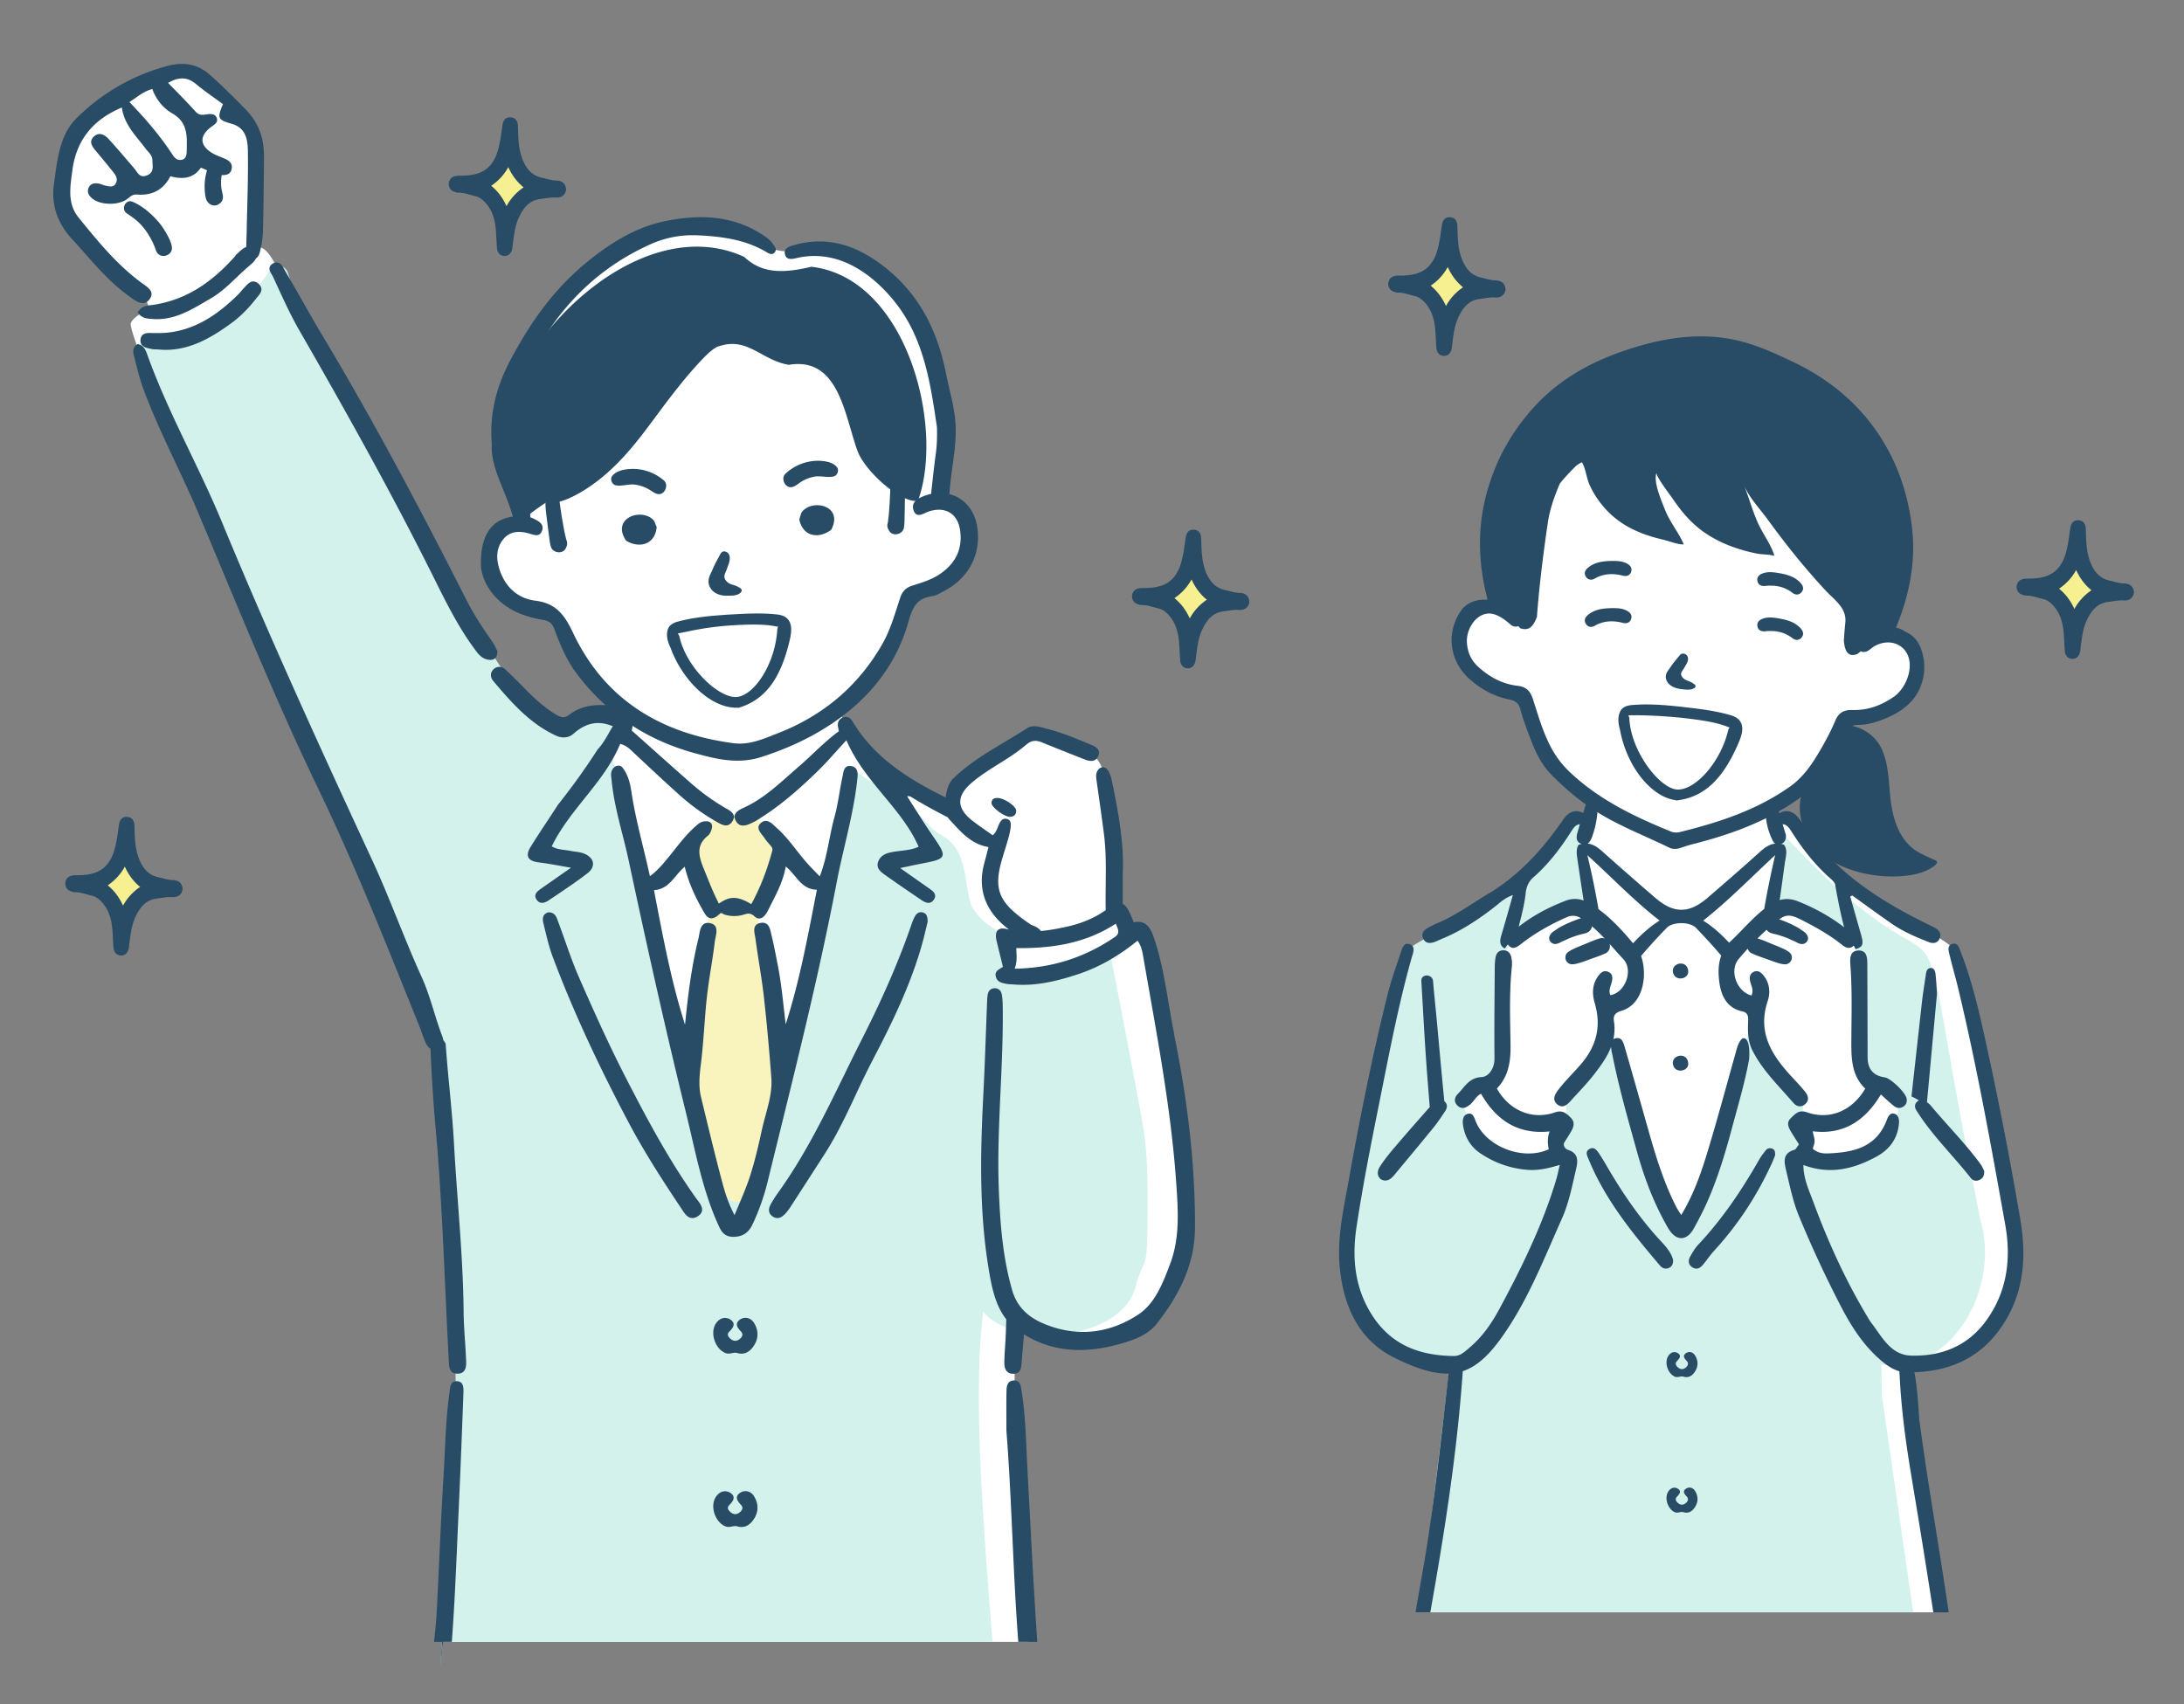 <svg width="205" height="160" fill="none" xmlns="http://www.w3.org/2000/svg"><rect width="100%" height="100%" fill="#808080" stroke="none"/><g clip-path="url(#clip0_680_1008)"><path d="M186.887 125.02c-1.723 1.913-4.902 3.239-7.389 3.059a5.357 5.357 0 01-.367-.038h-.002c-.025-.002-.047-.008-.072-.011v.025c.011.247.025.51.043.787.319 5.23 1.798 15.326 2.93 22.532h-48.417c1.049-7.314 2.749-19.254 2.977-22.469.03-.432.032-.705.006-.789 0 0-2.164-.418-4.025-.732-.128-.023-.246-.043-.353-.067-.002 0-.006 0-.008-.002-.598-.131-.941-.296-1.25-.521h-.002c-.457-.33-.841-.779-1.863-1.425a6.673 6.673 0 01-.711-.502s-.002 0-.002-.002c-.908-.744-.443-1.048-1.211-2.305-.774-1.27-.629-1.978-.629-3.818v-.03a23.913 23.913 0 00-.019-1.092.04.04 0 000-.022.04.04 0 000-.022c.955-9.907 3.011-18.867 5.577-28.03.095-.221.295-.427.551-.619a6.287 6.287 0 011.056-.614c.64-.306 1.292-.548 1.601-.72.843-.448 2.893-1.819 4.806-3.19.646-.46 1.274-.921 1.837-1.348l.006-.002c.709-.536 1.31-1.02 1.709-1.379 1.428-1.17 1.038-1.364 2.171-2.665.996-1.14.943-1.159 1.242-1.491.002-.002.002-.006.006-.006.04-.047.089-.1.146-.163.579-.592.933-.578 1.209-.461.215.09.384.244.571.222a.322.322 0 00.164-.06c.24-.148.293-.672.289-1.099 0-.322-.031-.585-.031-.585a5.653 5.653 0 00-.219-.181h-.002c-4.401-3.709-4.441-3.8-6.125-9.752-.309-.52-1.276-.475-2.247-.544-1.758-.578-3.872-2.7-4.134-4.58-.104-1.25 1.669-3.695 3.024-3.422.025-.002.051-.002.082-.002.53.008 1.899.306 2.427.429h.003c.13.026.207.047.207.047-.13-4.449.613-12.925 5.55-15.575l15.541 1.66 10.603 13.109-.122 3.775c.071-.04.254-.12.516-.212h.002c.726-.257 2.038-.626 3.172-.608h.002c1.072.015 1.984.371 2.068 1.503.762 2.513-.506 4.096-2.883 5.57-1.347.863-2.45.31-3.431.739-.518.228-.728.757-.898 1.38-.153.558-.277 1.184-.557 1.73-.471.977-1.489 2.283-2.598 3.382h-.002c-.884.881-1.821 1.626-2.578 1.962-.169.08-.33.133-.48.165l.116.514.12.54c.191-.12.37-.205.54-.26.914-.312 1.526.252 2.229 1.223 0 .002 0 .007.002.008.418.584.867 1.308 1.43 2.085.002 0 .002.002.002.002.908 1.248 2.111 2.619 3.956 3.702 2.541 1.789 5.253 3.012 7.313 4.332a14.04 14.04 0 011.416 1.024c2.231 8.144 4.285 18.676 5.621 27.092.669 4.826-.503 5.546-2.212 8.817z" fill="#fff"/><path d="M181.376 127.141a7.339 7.339 0 01-2.245.901h-.002c-.025.006-.049.01-.071.014-.26.055-.522.092-.791.115a7.323 7.323 0 01-1.129.008h-.002a9.146 9.146 0 01-.539-.059l.047 2.906 2.938 20.351h-46.287c.361-3.002.822-6.818 1.261-10.483l.008-.06 1.047-8.69c.018-.161.038-.319.057-.476.008-.075.016-.155.026-.23l.301-2.472.095-.785.008-.059c-.367.171-2.111-.147-3.882-.802-.002 0-.006 0-.008-.002-.423-.155-.843-.33-1.25-.52h-.002c-1.113-.528-2.1-1.187-2.574-1.928 0 0-.002 0-.002-.002a1.77 1.77 0 01-.294-.801c-1.022-1.208-1.455-3.137-1.546-5.323v-.031a26.344 26.344 0 01-.019-1.136c.041-4.722 1.372-10.229 1.715-12.346 0 0 2.777-15.093 3.72-15.935.095-.114.317-.278.63-.475.284-.182.64-.394 1.044-.623 1.936-1.107 4.914-2.673 5.723-3.593a2.2 2.2 0 00.762-.2c.583-.257 1.202-.745 1.836-1.348l.006-.002c1.814-1.742 3.722-4.457 5.12-5.534.002-.002.002-.006.006-.006.506-.391.947-.565 1.29-.396a.78.78 0 01.297.27c.018.026.038.055.054.083a19.18 19.18 0 00-.032 1.805c.026 1.467.164 3.341.4 5.464.018.18.039.36.059.54-.138-.05-.276-.111-.414-.164a2.857 2.857 0 00-.653-.192c-.473-.073-.914.06-1.342.257-.915.42-1.798.93-2.623 1.51-.406.285-.79.599-1.197.878-.376.257-.774.516-1.06.88a2.545 2.545 0 00-.23.338c-.091.155-.17.318-.231.483-.204.512-.293 1.067-.329 1.624-.059.818.022 1.634.056 2.454.047.999.104 1.996.155 2.996.055 1.032.071 2.076-.138 3.094-.161.763-.492 1.442-1.162 1.878-.689.453-1.557.461-2.131 1.116-.439.5-.498 1.032-.395 1.57.041.212.104.425.181.633.071.2.155.399.238.597.701 1.669 2.07 2.986 3.714 3.716.855.38 1.771.602 2.697.708.344.041.685.051 1.022.016.181-.014.366-.042.549-.089.187-.047.382-.104.557-.19a1.16 1.16 0 00.392-.304c.312-.385.264-.844.132-1.289a5.161 5.161 0 00-.145-.418c-.048-.133-.097-.263-.138-.386-.099-.295-.05-.401.084-.724.186-.456.319-.868.319-1.368 0-.104-.007-.208-.011-.314-.018-.294-.048-.594.002-.881.009-.066.025-.129.043-.19.122-.394.35-.773.571-1.118.459-.72 1.054-1.346 1.621-1.978.579-.647 1.152-1.312 1.593-2.066.122-.204.229-.412.333-.624l.022.1.057.254c1.804 8.275 4.384 15.913 7.235 16.793 2.322-5.434 4.077-11.286 5.42-17.245a126.069 126.069 0 00.65-3.029c.041.026.079.05.116.082.103.073.195.19.276.269-.022.104-.047.277-.051.304-.107.59-.191 1.201-.13 1.803.212 2.084 1.772 3.341 3.115 4.758.489.516 1.046 1.15 1.267 1.805.023.063.039.12.047.175.026.176.002.335-.063.549-.006.025-.014.049-.022.076-.122.399-.181.722-.023 1.125.082.206.236.372.325.569.055.117.023.18-.006.327-.091.473-.12.958.084 1.411.373.828 1.253 1.036 2.076 1.059 1.658.043 3.384-.172 4.742-1.204.891-.679 1.641-1.764 1.789-2.896a2.715 2.715 0 000-.805 2.687 2.687 0 00-.308-.935 2.87 2.87 0 00-.98-1.044c-.359-.23-.743-.396-1.072-.673-.604-.5-1.014-1.148-1.069-1.944-.164-2.317.343-4.62.295-6.936-.023-1.016-.098-2.132-.547-3.056-.03-.059-.059-.12-.091-.175l-.098-.17a3.399 3.399 0 00-.244-.346 4.055 4.055 0 00-.251-.302 7.138 7.138 0 00-1.104-.96 12.95 12.95 0 00-2.836-1.569c-.954-.388-1.889-.683-2.911-.388a4.432 4.432 0 00-.506.184 9.926 9.926 0 00-.319.147 184.596 184.596 0 00.839-6.551.369.369 0 00.01-.092c.049-.408.092-.812.137-1.216.187.2.367.4.548.592 1.788 1.915 3.322 3.432 4.65 4.646.527.481 1.02.912 1.481 1.303 5.445 4.61 6.666 3.457 7.613 6.388.128.394.252.857.378 1.42.562 2.494 1.216 6.892 2.793 15.258.187.999.386 2.054.603 3.17.236 1.209.488 2.494.758 3.854 1.351 4.657-.741 10.243-4.53 12.528v-.006z" fill="#D3F2EB"/><path d="M166.334 107.836c-.216-.072-.427-.033-.569.14-.219.268-.439.541-.61.841-1.639 2.878-3.469 5.613-5.745 8.034-.305.324-.54.724-.76 1.117-.205.368-.195.759.195 1.014.397.261.736.08 1.002-.239.356-.426.662-.895 1.036-1.301 2.253-2.451 4.047-5.203 5.432-8.23.13-.281.236-.575.307-.75.008-.355-.049-.547-.286-.626h-.002zM157.039 118.261c-.162-.608-.597-1.151-1.07-1.657-2.028-2.17-3.688-4.603-5.173-7.167a23.614 23.614 0 00-.711-1.152c-.219-.332-.493-.663-.926-.388-.39.249-.175.62-.047.937 1.55 3.791 4.09 6.916 6.704 9.988.218.254.52.367.845.214.275-.129.405-.369.378-.773v-.002zM134.755 88.397c.212-.076.409-.182.616-.267 1.794-.735 3.39-1.793 4.914-2.98.498-.388.951-.849 1.719-1.118-.38 1.332-.711 2.562-1.085 3.78-.187.605-.122 1.015.331 1.237.087-.134.185-.26.287-.383.02.03.044.063.071.096.426.504.894.071 1.288-.23 1.269-.977 2.657-1.748 4.118-2.401.51-.229.922-.194 1.395.077-.17.041-.339.109-.493.168-.297.11-.589.23-.876.363a9.19 9.19 0 00-.703.363c-.122.07-.233.157-.351.236-.155.102-.34.21-.433.374-.144.181-.201.422-.063.64.152.239.423.33.679.245.148-.033.278-.112.416-.182.03-.014.059-.03.089-.045-.073.029-.079.03-.014.006.098-.038.195-.077.291-.122.12-.055.237-.122.361-.165-.17.061.037-.014.069-.029.061-.024.122-.049.185-.071.248-.092.498-.175.752-.245.374-.102.817-.128 1.022-.516a.725.725 0 00.083-.263c.423.361.819.75 1.199 1.154a.7.7 0 00-.457-.022c-.496.149-.974.37-1.453.565-.278.112-.559.218-.831.345-.274.126-.536.244-.766.446-.189.166-.221.474-.13.692a.63.63 0 00.577.39c.305-.003.593-.103.882-.192.244-.074.481-.168.719-.255.53-.192 1.073-.367 1.585-.608.154-.074.308-.288.347-.453a.81.81 0 00-.008-.404c.425.473.841.953 1.276 1.412.993 1.052.183 3.167-1.199 3.396-.215-.435.025-.818.12-1.224.093-.392.114-.806-.368-.981-.406-.15-.67.102-.892.4-.579.783-.597 1.66-.339 2.539.632 2.154.195 4.006-1.272 5.725-.733.861-1.566 1.636-2.234 2.552-.293.401-.459.856-.017 1.233.451.384.858.135 1.195-.24.758-.843 1.562-1.65 2.255-2.544.636-.822 1.249-1.662 1.609-2.598.012.114.031.23.039.339.01.136.061.27.087.407.607 3.076 1.475 6.087 2.312 9.103.689 2.484 1.605 4.895 2.905 7.139.731 1.262 1.741 1.293 2.434.037.504-.912.983-1.844 1.391-2.801.894-2.097 1.561-4.283 2.148-6.484.569-2.135 1.223-4.309 1.623-6.482.02-.11.043-.383.039-.7-.006-.642-.124-1.451-.594-1.372-.071.012-.123.067-.17.125-.299.363-.402.82-.526 1.262-.762 2.713-1.494 5.438-2.294 8.138-.709 2.395-1.428 4.793-2.81 7.071-.211-.34-.333-.51-.428-.693-1.286-2.488-2.062-5.162-2.814-7.844a1100.29 1100.29 0 00-2.058-7.229c-.126-.434-.272-.973-.865-.826a.736.736 0 00-.202.082 4.48 4.48 0 00.051-1.697c-.091-.581.195-.818.707-.967 2.101-.618 2.456-3.443 1.843-5.146a48.017 48.017 0 012.428-2.661c.564-.567 2.155-.565 2.718.01a57.624 57.624 0 012.379 2.612c-.305.825-.293 1.722-.163 2.61.173 1.188.717 2.33 2.137 2.628.549.114.573.508.551.973-.043.922-.033 1.834.404 2.7.959 1.899 2.491 3.341 3.846 4.924.278.324.672.435 1.048.159.433-.318.38-.771.106-1.132-.404-.534-.882-1.014-1.337-1.509-1.849-2.005-3.216-4.134-2.235-7.071.281-.84.193-1.77-.471-2.507-.225-.25-.49-.414-.843-.245-.349.17-.4.477-.347.812.071.44.392.848.146 1.403-1.382-.338-2.113-2.333-1.219-3.408.278-.334.565-.66.857-.983.051.157.191.345.333.412.512.24 1.055.416 1.585.608.24.085.477.18.719.255.287.087.577.19.882.191a.638.638 0 00.577-.39c.091-.217.059-.523-.13-.69-.23-.205-.492-.32-.766-.447-.272-.127-.553-.233-.831-.345-.475-.194-.951-.412-1.444-.56.278-.278.562-.55.855-.81.217.328.628.36.981.456a8.773 8.773 0 01.937.316c.032.013.239.088.069.029.124.043.244.11.361.165a5.193 5.193 0 00.277.116l.089.045c.138.072.268.151.417.182a.573.573 0 00.678-.245c.138-.216.081-.459-.063-.64-.093-.163-.278-.272-.433-.374-.117-.077-.227-.165-.351-.236a9.19 9.19 0 00-.703-.363 12.04 12.04 0 00-.876-.363l-.203-.076c.866-.603 1.284-.377 2.867.461 1.064.565 2.092 1.185 3.035 1.944.321.257.721.432 1.054.102a.644.644 0 00.035-.039c.063.112.12.227.173.343.737-.23.772-.488.495-1.452-.333-1.165-.662-2.33-.993-3.494l.193-.096c1.245.893 2.48 1.8 3.742 2.672 1.06.732 2.243 1.234 3.435 1.7.423.166.856.117 1.04-.38.163-.435-.081-.74-.449-.947-.278-.157-.57-.29-.857-.43-3.222-1.6-6.281-3.429-8.851-6.003-1.164-1.166-2.101-2.5-3.056-3.828-.502-.698-1.19-.885-1.849-.508-.085-.28-.174-.559-.264-.838-.083-.261-.31-.408-.615-.337a.498.498 0 00-.4.481 6.315 6.315 0 00.676 3.305.606.606 0 00.219.242c-.688.066-1.188.547-1.714 1.022-1.522 1.375-3.076 2.715-4.628 4.055-1.749 1.511-3.184 1.511-4.931.004a366.55 366.55 0 01-4.63-4.053c-.522-.467-1.017-.962-1.712-1.03.213-.13.337-.4.433-.665.268-.748.43-1.521.493-2.306-.034-.4.116-.926-.437-1.038-.637-.129-.684.454-.812.854-.031.096-.059.192-.088.288-.654-.37-1.346-.161-1.858.583-1.908 2.768-4.1 5.225-7.032 6.98-1.592.952-3.09 2.062-4.817 2.782-.266.11-.52.248-.776.38-.438.227-.772.552-.53 1.07.246.526.723.432 1.17.273l-.01-.006zm33.482-10.204c.971 1.521 2.077 2.929 3.415 4.144.234.212.555.457.604.728.242 1.34.496 2.676.847 3.998-1.329-1.028-2.793-1.826-4.352-2.448-.585-.232-1.145-.269-1.702-.108.162-1.142.321-2.284.473-3.426.082-.61.321-1.265-.073-1.775a2.412 2.412 0 00-.262-.071c.325-.126.461-.392.449-.83l-.311-1.026c.467.051.677.447.91.816l.002-.002zm-1.611 2.088a91.892 91.892 0 00-1.032 5.058c-1.135.892-2.052 2.001-3.098 2.982-.067.064-.13.127-.189.192-.735-.785-1.509-1.505-2.44-2.08 2.375-1.869 4.417-3.984 6.761-6.152h-.002zm-10.85 6.146c-.957.6-1.745 1.336-2.493 2.133-.967-1.159-2.001-2.293-3.242-3.204a80.763 80.763 0 00-1.042-5.063c2.344 2.12 4.347 4.253 6.777 6.132v.002zm-11.824-4.076c1.384-1.215 2.491-2.667 3.48-4.211.224-.349.423-.712.86-.757-.072.253-.143.504-.218.755-.14.467-.152.924.392 1.095a2.47 2.47 0 00-.29.08c-.246.395-.185.844-.122 1.288.189 1.294.386 2.613.591 3.945a2.357 2.357 0 00-1.674.016c-1.589.604-3.084 1.394-4.421 2.442.273-1.055.543-2.093.659-3.16.067-.611.28-1.089.741-1.494l.002.002zM158.228 127.062c-.321.235-.118.481.095.712.204.22.122.451-.093.624-.234.192-.484.192-.717-.004-.207-.173-.321-.388-.096-.616.244-.247.439-.516.055-.744-.311-.184-.642-.07-.861.244-.419.602-.083 1.667.585 1.967.296.132.559-.09.835.01.55.151.894-.178 1.125-.58.266-.463.23-.987-.063-1.437-.203-.315-.568-.396-.867-.178l.002.002zM158.228 139.788c-.321.234-.118.481.095.712.204.22.122.45-.093.624-.234.191-.484.191-.717-.004-.207-.174-.321-.388-.096-.616.244-.247.439-.516.055-.745-.311-.183-.642-.069-.861.245-.419.602-.083 1.666.585 1.966.296.133.559-.09.835.01.55.151.894-.177 1.125-.579.266-.463.23-.987-.063-1.438-.203-.314-.568-.396-.867-.177l.002.002zM134.209 103.939c-.07.073-.139.146-.204.22-1.03 1.171-2.062 2.337-3.069 3.526-.504.594-1.002 1.202-1.42 1.854-.399.622-.126 1.257.479 1.297.396.005.65-.244.88-.52 1.243-1.499 2.492-2.994 3.722-4.505.377-.467.705-.975 1.042-1.475.191-.283.266-.601.004-.877-.025-.024-.047-.041-.071-.061a872.452 872.452 0 01-.622-6.665c-.136-1.54-.309-3.078-.437-4.618-.057-.7-1.141-.714-1.099 0 .161 2.725.301 5.45.502 8.175.089 1.215.187 2.431.288 3.647l.005.002z" fill="#284B66"/><path d="M158.439 91.02c-.203-.958-1.68-.574-1.381.36.26.822 1.613.524 1.381-.36zM157.058 100.031c.26.822 1.613.524 1.381-.359-.203-.959-1.68-.575-1.381.359zM189.634 114.47a355.662 355.662 0 00-3.117-16.082c-.668-3.05-1.338-6.097-2.472-9.017-.146-.374-.282-.937-.839-.735-.467.17-.291.677-.205 1.038.246 1.034.546 2.056.796 3.09 1.763 7.349 3.096 14.783 4.423 22.218.575 3.218.177 6.308-1.804 9.029-1.729 2.374-4.202 3.339-7.025 3.263-1.936-.053-2.741-1.786-3.767-3.11-.087-.112-.158-.235-.231-.357-2.099-3.469-3.777-7.143-5.179-10.94-.404-1.1-.934-2.193-.941-3.492 2.499.944 4.752.375 6.902-.808 1.215-.669 1.968-1.715 2.074-3.143.026-.361-.059-.765-.461-.865-.38-.093-.559.253-.671.553-.969 2.627-3.163 3.092-5.568 3.178-.504.018-.986-.07-1.394-.445.061-.234.173-.469.171-.703 0-.272-.1-.541-.179-.931 3.033.372 5.012-1.132 6.401-3.457.427.382.809.753 1.223 1.081.263.208.575.263.89.055.273-.179.352-.432.307-.736-.083-.559-1.487-1.921-2.06-2.005-1.085-.159-1.605-.781-1.607-1.903-.006-2.91-.014-5.82-.028-8.731-.002-.584-.029-1.267-.787-1.277-.859-.01-.845.744-.802 1.34.177 2.376.104 4.756.091 7.132-.008 1.663.017 3.276 1.307 4.496-1.242 2.098-3.334 2.973-5.475 2.225-.783-.273-1.128.175-1.538.579-.413.406-.187.853.055 1.261.217.365.451.72.737 1.172-.169.204-.272.463-.437.51-1.137.329-.955 1.155-.762 1.966.346 1.447.632 2.903 1.211 4.29a108.748 108.748 0 003.994 8.578c.923 1.762 2.001 3.435 3.509 4.777.573.51 1.188.977 1.905 1.177.011.132.023.257.027.371.152 3.194.579 6.335 1.105 9.486l.197 1.191c.644 3.859 1.258 7.72 1.861 11.587h1.446c-.507-3.469-1.078-6.928-1.625-10.389a308.938 308.938 0 01-1.119-7.553c-.073-.536-.153-2.988-.482-4.599 3.421-.121 6.29-1.387 8.293-4.428 2.024-3.072 2.243-6.456 1.648-9.933l.002-.004zM147.15 107.945a.57.57 0 01-.352-.628c.21-.335.445-.688.655-1.057.253-.447.43-.889-.035-1.344-.419-.412-.768-.72-1.467-.477-2.131.736-4.274-.163-5.448-2.24 1.119-1.158 1.312-2.604 1.283-4.19-.042-2.408-.127-4.825.122-7.231a2.93 2.93 0 00-.036-.847c-.079-.42-.323-.724-.79-.71-.413.013-.636.288-.703.675a5.218 5.218 0 00-.074.847c-.018 2.874-.056 5.747-.026 8.621.01.938-.536 1.726-1.205 1.758-1.198.061-1.588.934-2.23 1.577-.329.328-.411.773-.01 1.128.398.353.782.173 1.143-.116.38-.304.569-.808 1.04-1.024 1.416 2.466 3.424 3.848 6.436 3.54-.235.62-.176 1.163-.085 1.673-2.359 1.099-5.784-.194-6.806-2.511-.164-.373-.264-.963-.792-.816-.514.145-.506.72-.425 1.185.189 1.065.738 1.946 1.62 2.533 1.312.873 2.765 1.404 4.355 1.536 1.018.084 1.995-.118 3.088-.455-.142.586-.221 1-.343 1.402-1.286 4.264-3.234 8.242-5.339 12.143-.723 1.34-1.597 2.603-2.781 3.6-.431.363-.866.8-1.465.794-3.22-.033-5.934-1.022-7.75-3.929-1.605-2.567-1.829-5.36-1.398-8.207.563-3.714 1.282-7.406 2.025-11.089.953-4.724 1.829-9.466 3.133-14.114.124-.443.439-1.114-.16-1.322-.626-.218-.748.512-.898.944-.425 1.24-.86 2.483-1.177 3.751-1.438 5.744-2.596 11.549-3.64 17.376-.496 2.759-1.138 5.494-.853 8.327.363 3.633 1.783 6.774 5.131 8.43 2.093 1.034 3.714 1.522 5.083 1.479v.002c-.099.826-.191 1.648-.286 2.472a9 9 0 00-.027.23l-.057.475a462.709 462.709 0 01-1.046 8.691l-.008.059a220.003 220.003 0 01-.526 3.692c-.345 2.272-.774 4.53-1.16 6.794h1.389c1.284-7.22 2.436-14.491 2.987-21.81.022-.277.043-.55.059-.828 1.448-.477 2.647-1.688 3.957-3.608 2.274-3.33 3.724-7.079 5.358-10.734.641-1.436.932-2.968 1.29-4.485.199-.849.341-1.618-.764-1.962h.008z" fill="#284B66"/><path d="M179.876 104.242c1.451 2.329 3.438 4.23 5.122 6.372.203.259.55.318.873.13.271-.157.39-.397.374-.811-.089-.166-.193-.433-.357-.657-1.429-1.946-3.143-3.653-4.681-5.507a1.59 1.59 0 00-.333-.281c.319-3.443.634-6.87.94-10.194-.051-.724-.069-1.3-.142-1.87-.03-.24-.12-.545-.445-.54-.311.007-.406.274-.445.54-.132.886-.28 1.772-.38 2.661-.331 2.951-.656 5.905-.983 8.856.244.108.48.232.705.375a.69.69 0 00-.199.141c-.236.237-.209.53-.051.785h.002zM177.179 60.317s-.025.01-.05.013c.017 0 .04-.002.05-.013zM162.457 67.15c-1.47-.43-3.022-.606-4.393-.763l-.179-.026-.646-.063c-1.666-.172-2.924-.205-4.08-.102-.574.047-.934.26-1.102.65-.168.373-.22.902 0 1.654.603 3.36 2.864 6.313 5.241 6.629l.075.029.075-.015c2.805-.358 4.465-2.388 5.787-5.506.293-.704.373-1.214.241-1.629-.127-.414-.461-.697-1.022-.858h.003zm-.228 1.35c-.7 3.046-3.048 5.629-4.727 5.629-1.678 0-4.467-3.632-4.565-6.734l-.091-.234.189-.011c.786 0 2.422 0 4.848.245h.002c1.128.133 3.045.337 4.269.84l.186.048-.111.217zM157.5 64.644c.177.041.36.061.537.08l.056.006.139.012c.219.016.39.006.542-.032.274-.07.406-.186.372-.335-.025-.08-.114-.143-.211-.206l-.023-.014a2.149 2.149 0 00-.286-.157 2.116 2.116 0 00-.197-.082 1.859 1.859 0 01-.244-.106.915.915 0 01-.313-.29.431.431 0 01-.081-.244c.004-.129.091-.26.17-.372.086-.124.165-.257.242-.401.224-.329.299-.643.205-.857a.485.485 0 00-.408-.283c-.193-.015-.282.098-.364.195l-.321.39c-.089.108-.178.216-.264.328-.069.092-.132.186-.197.278-.055.08-.107.159-.179.255-.115.157-.235.32-.29.52-.077.283.006.591.23.842.243.275.615.41.885.473zM152.718 52.912c-.256-.139-.532-.21-.898-.236a6.828 6.828 0 00-.636-.009l-.172.006c-.661.035-1.353.133-1.939.614-.331.272-.402.561-.211.861a.55.55 0 00.433.275h.057a.69.69 0 00.323-.095c.469-.27.961-.408 1.501-.423.118-.002.238 0 .36.009.254.018.512.06.792.132a.97.97 0 00.179.03c.026 0 .053.003.079 0a.523.523 0 00.506-.354c.164-.414-.114-.67-.374-.808v-.002zM152.718 57.343c-.256-.139-.532-.21-.898-.237a6.832 6.832 0 00-.636-.008l-.172.006c-.661.035-1.353.133-1.939.614-.331.271-.402.561-.211.86a.55.55 0 00.433.276h.057a.692.692 0 00.323-.096c.469-.269.961-.408 1.501-.422.118-.002.238 0 .36.008.254.019.512.061.792.133a.953.953 0 00.179.03c.026 0 .053.003.079 0a.523.523 0 00.506-.354c.164-.414-.114-.67-.374-.808v-.002zM167.177 53.84l-.171-.03a6.23 6.23 0 00-.63-.083c-.363-.027-.648.006-.922.106-.278.102-.589.312-.485.746.056.24.207.384.448.424a.87.87 0 00.261.007c.288-.031.55-.035.804-.017.12.008.24.023.356.043.532.092.999.3 1.426.634a.707.707 0 00.361.147.55.55 0 00.468-.21c.231-.27.201-.565-.088-.881-.51-.559-1.18-.757-1.828-.885zM167.177 58.099l-.171-.031a6.23 6.23 0 00-.63-.084c-.363-.026-.648.006-.922.106-.278.102-.589.313-.485.747.056.24.207.383.448.424a.837.837 0 00.261.006c.288-.03.55-.034.804-.016.12.008.24.022.356.043.532.092.999.3 1.426.634a.707.707 0 00.361.147.55.55 0 00.468-.21c.231-.27.201-.565-.088-.881-.51-.559-1.18-.757-1.828-.885z" fill="#284B66"/><path d="M181.621 80.752c-.857-.396-1.672-.683-2.368-1.354-.949-.912-1.425-2.201-1.666-3.478-.35-1.85-.161-3.975-1.014-5.7-.528-1.067-1.544-1.818-2.71-2.063.15-.067.321-.097.522-.097.971.004 1.871-.304 2.734-.67 1.969-.834 3.306-2.18 3.501-4.454-.01-.271.012-.614-.039-.946-.181-1.173-.597-2.195-1.757-2.688l-.012-.013c-.106-.083-.23-.142-.35-.202a1.983 1.983 0 00-.37-.126c-.038-.014-.079-.024-.119-.037 1.223-3.022 1.885-6.11 1.491-9.43-.431-3.63-1.674-6.915-3.911-9.807-1.904-2.462-4.356-4.324-7.194-5.682-2.066-.99-4.148-1.93-6.454-2.264-2.854-.415-5.599.012-8.329.83-3.554 1.062-6.778 2.684-9.313 5.358-2.074 2.188-3.59 4.717-4.504 7.638-1.128 3.604-1.069 7.14-.128 10.718-.069.008-.136.02-.203.033a.914.914 0 00-.238-.019c-.869.055-1.617.371-2.105 1.112-1.369 2.076-1.015 4.664.846 6.333 1.078.969 2.316 1.644 3.754 1.931.548.11.892.355 1.028.922.146.612.368 1.212.585 1.805.561 1.534 1.117 3.1 2.289 4.296 1.392 1.417 2.916 2.696 4.647 3.736 2.058 1.236 4.298 2.095 6.446 3.147.341.168.713.147 1.081.02.369-.126.741-.248 1.119-.344 3.618-.92 7.076-2.174 10.111-4.377l.059-.045c-.197.84-.138 1.703.177 2.723.357 1.15.973 2.087 1.968 2.802 2.156 1.55 5.13 2.156 7.763 1.854.786-.09 1.792-.332 2.491-.838.225-.163.605-.432.178-.63l-.006.006zm-13.648-6.873c-3.094 2.182-6.612 3.326-10.251 4.23-.299.073-.583.081-.878-.039-3.474-1.411-6.818-3.02-9.554-5.64a8.865 8.865 0 01-1.774-2.394c-.733-1.424-1.158-2.95-1.647-4.45-.238-.727-.646-1.112-1.398-1.196-1.459-.163-2.661-.826-3.724-1.792-.707-.645-1.026-1.448-1.058-2.352-.041-1.101.727-2.49 1.909-2.633.297-.037.598.024.872.136.457.188.876.51 1.247.829.082.069.163.14.258.187.147.072.37.088.539.027.065.063.128.126.191.194.426.144.825.118 1.127-.262.189-.236.323-.516.431-.813.219-2.948.589-5.879 1.016-8.801.189-1.297.625-2.515 1.135-3.71.447-.561.943-1.085 1.455-1.593.167-.165.41-.312.618-.412.367.624.422 1.49.735 2.17a8.731 8.731 0 001.428 2.164c1.471 1.644 3.336 2.443 5.461 2.939.607.143 1.32.455 1.936.447-.453-1.092-1.288-2.064-1.739-3.198-.323-.814-1.162-2.707-.813-3.527-.117.277 1.295 2.111 1.51 2.43.64.944 1.357 1.845 2.231 2.592 1.054.903 2.307 1.556 3.626 2.01.664.23 1.347.409 2.038.547.546.11 1.111.063 1.651.218-.284-1.034-1.119-2.112-1.564-3.13-.504-1.149-.833-2.344-1.286-3.506.429 1.103 1.554 2.298 2.269 3.285a75.834 75.834 0 002.576 3.362 65.748 65.748 0 002.775 3.204c.878.948 2.038 1.664 1.888 3.067-.059.557-.1 1.118-.137 1.68.037.403.106.823.317 1.096.25.323.612.294.976.143a4.97 4.97 0 01.302-.243c.173.096.352.08.537.015.276-.098.491-.36.751-.5.287-.155.598-.27.923-.318.688-.104 1.41.114 1.871.654 1.097 1.285.254 3.556-.975 4.412-1.177.82-2.467 1.303-3.936 1.252-.751-.026-1.255.26-1.556.971-.341.81-.741 1.601-1.178 2.366-.831 1.453-1.678 2.862-3.127 3.884l-.004-.002z" fill="#284B66"/></g><g clip-path="url(#clip1_680_1008)"><path d="M111.763 115.1c-.37 4.138-1.523 6.911-4.668 9.394-2.642 1.679-6.25 1.747-9.038 1.121a5.208 5.208 0 01-.662-.33 9.613 9.613 0 01-1.208-.861c-.351-.288-.575-.508-.575-.508-.04.305-.078.62-.11.939-.007.036-.009.074-.015.113a53.094 53.094 0 00-.24 4.001c-.007.208-.011.423-.016.637-.13 7.266.7 16.551 1.275 24.544H41.583c-.07.758-.147 1.515-.232 2.27.043-.738.087-1.495.136-2.27.37-6.292.832-13.619 1.121-18.334a785.067 785.067 0 00.202-3.412l.003-.059c.027-.501.049-.882.06-1.125.074-.129.104-.673.101-1.538 0-.216-.002-.457-.008-.713-.136-7.259-1.868-29.421-1.9-30.468l-.472-1.117-.258-.605A9033.509 9033.509 0 0028.98 70.162c-3.083-7.203-6.018-14.05-8.099-18.88-.523-1.424-4.92-10.99-7.226-16.75-.117-.29-.226-.571-.334-.84-.12-.313-.234-.614-.336-.893-.058-.15-.109-.292-.16-.427-.317-.884-.521-1.555-.564-1.914.017-.332.46-.692.815-.93.247-.164.453-.272.453-.272.34-.101.447-.3.383-.577a1.262 1.262 0 00-.136-.332c-.87-1.59-5.24-4.683-5.95-5.99-1.334-1.83-1.3-1.546-1.966-3.463-.668-1.916.126-1.516.315-3.875.192-2.36.317-1.802.985-2.904.666-1.104 1.551-1.607 4.474-3.308 3.487-1.925 6.041-3.21 8.043-1.007 1.223 1.028 3.989 3.293 4.214 5.2.507 1.48-.032 9.073-.032 9.073s-.204.755-.074 1.098c.043.108.117.176.24.163a.33.33 0 00.136-.034.398.398 0 01.324-.05c.434.092.923.763 1.276 1.431.05.095.096.19.138.284.232.49.369.937.328 1.1 2.917 5.177 6.948 12.56 10.964 19.857 1.09 1.977 2.177 3.949 3.242 5.867a860.032 860.032 0 005.701 10.157c.145.248.283.493.422.732.289.501.568.986.84 1.453.623.65 2.933 3.038 4.255 3.867.119.074.23.135.331.182 1.224.573 1.36.07 2.209-.47 1.097-.74 2.705-.408 3.665-.65.125-.031.238-.073.34-.126a.665.665 0 00-.1-.28 1.857 1.857 0 00-.785-.738c-.61-.306-1.661-1.922-2.816-3.312-1.609-1.629-1.121-5.159-3.568-5.229-1.155-.203-1.697-.27-2.682-.776-3.123-1.142-3.202-7.61.504-7.32.07.002.145.01.217.023a3.076 3.076 0 01-.11-.248 3.594 3.594 0 01-.075-.23c-.002-.002-.002-.007-.002-.01a3.231 3.231 0 01-.08-.367c-.005-.019-.008-.04-.01-.057 0-.008 0-.017-.002-.025-.119-.802-.068-1.68-.864-3.141 0-.002-.002-.002-.002-.002-.883-1.659-.78-2.594-.78-4.732v-.22c0-.015 0-.025.002-.04.015-.366.042-.721.085-1.066.468-3.805 2.516-6.604 5.086-10.487 2.123-3.304 5.144-4.537 7.252-6.01 2.193-2.222 10.332-1.072 11.524 0a5.273 5.273 0 001.825.794c.285.068.568.11.855.133 1.549.142 3.127-.195 4.933.142 6.312 1.23 7.784 7.883 9.869 13.268.866 3.998-.487 6.972.045 9.286.048.215.112.427.197.632h.003c.014.007.027.01.042.017.007.002.015.007.02.007.07.023.163.057.271.107.437.19 1.132.616 1.67 1.506 1.132 1.97-.017 4.41-1.482 5.677-.666.663-2.81 1.223-3.495 1.597-.683.375-1.209 2.522-1.362 3.471-.48 1.946-4.271 6.4-5.652 7.313.079.222.17.444.272.67l.051.108c1.653 3.484 6.112 7.227 9.667 8.118.16.04.314.074.47.101.025.007.053.009.078.015l.677-2.164 7.184-4.854s3.655 1.047 5.359 2.168c.163.12.317.27.455.449.183.23.344.51.489.825 1.457 3.19 1.019 10.23.932 13.059-.011.389-.017.695-.011.903 0 0 .745.01.923 0h.003c.172-.01.631 1.453.631 1.453l.858-.267.944.997c1.402 6.032 4.017 19.556 4.046 26.911l.007-.009z" fill="#fff"/><path d="M67.617 76.321l-3.01 3.116s1.236 3.278 1.504 4.387c.268 1.108.538 1.189.432 2.01-.105.818-2.185 14.427-2.185 14.427l3.916 14.51h1.32l3.833-13.076-1.247-10.411s-1.27-5.083-.98-5.984c.289-.9 2.35-4.51 2.225-5.45-.124-.944-2.928-3.527-2.928-3.527s-1.938.32-2.35.364c-.413.047-.536-.364-.536-.364l.006-.002z" fill="#F9F4BD"/><path d="M107.672 116.337c-.043 2.477-.336 2.122-.968 4.025-.438 2.517-2.823 4.066-5.58 4.666a12.885 12.885 0 01-3.731.254 11.482 11.482 0 01-1.253-.169 7.362 7.362 0 01-.392-.085 8.324 8.324 0 01-1.306-.404c-.883-.351-1.633-.842-2.159-1.463-.991 8.069.051 20.358.879 30.989H41.585c.568-6.085.709-12.232 1.026-18.334a180.948 180.948 0 01.202-3.412l.002-.059a223.764 223.764 0 00-.06-3.387c-.238-10.138-1.08-20.449-2.046-30.403a201.597 201.597 0 00-.204-2.094c-.066-.138-.128-.273-.192-.41-3.971-8.51-7.156-17.484-11.332-25.89a98.828 98.828 0 00-2.134-4.076c-3.96-8.57-7.352-17.374-11.155-26.008-.845-1.787-1.602-3.62-2.036-5.548a16.879 16.879 0 01-.147-.743.705.705 0 01-.187-.095c-.277-.19-.385-.554-.336-.892.023-.155.074-.3.155-.425a.769.769 0 01.521-.349c2.4-.265 4.812-.73 6.897-2.02a13.883 13.883 0 003.8-3.279c.342-.425.657-.87.944-1.335.006-.006.008-.014.015-.019a.905.905 0 01.585-.406.951.951 0 011.117.647c.066.206.134.41.204.614 1.368 3.94 3.757 7.424 5.812 11.037 1.567 2.798 2.793 5.77 4.16 8.661.958 2.025 1.981 4.01 3.243 5.868.4.59.82 1.172 1.274 1.734 1.625 2.684 3.063 5.584 4.76 8.281.173.273.35.544.528.815 1.32 1.992 2.808 3.845 4.657 5.38.26.216.526.428.804.63.062-.008.23.007.196.024 1.008-.224 1.797-.973 2.789-1.26.978-.356 1.859-.104 2.316.422.094.102.168.216.217.339.232.501.143 1.138-.438 1.73a.708.708 0 01-.208.656c.061.247.12.495.183.742l.178.73c4.563 18.59 7.105 32.495 9.337 38.113.391.982.77 1.711 1.149 2.168.438.529.878.692 1.327.461.332-.169.67-.548 1.028-1.157 2.167-3.737 4.829-16.011 9.287-39.594.2.174.426.352.67.527.445.324.954.645 1.488.96 1.055.633 2.201 1.25 3.13 1.82.41.321.754.687 1.082 1.063.668.76 1.278 1.557 2.24 2.071 2.467 1.407 1.984 4.351 2.763 6.646.874 1.386 1.732 1.853 2.43 2.306.986.647 1.654 1.262 1.601 4.435 2.998.042 6.327-.76 9.048-2.033.015.079.032.159.049.241.772 4.04 2.625 13.533 3.02 16.036.504 3.183.377 7.785.336 10.262l-.008-.004z" fill="#D3F2EB"/><path d="M69.853 24.117C60.567 19.87 49.2 30.594 47.084 39.334c-.323 4.004 1.19 6.561 1.743 9.746 2.227-2.263 6.382-3.803 9.198-7.267 3.232-3.26 5.64-8.186 9.507-9.322 2.67-.858 3.948 1.33 6.507 1.762 4.766-.801 5.244 4.873 6.489 8.186.844 2.02 4.182 4.873 5.64 4.569 2.516-6.961-1.06-20.934-10.016-21.964-2.993.725-4.789.497-6.301-.929l.002.002zM69.976 123.722a.918.918 0 00-.542.184c-.162.116-.251.249-.264.395-.026.25.166.478.38.709.097.103.141.209.135.315-.01.163-.143.3-.249.387a.68.68 0 01-.426.171.67.67 0 01-.425-.175c-.168-.14-.257-.275-.262-.398-.004-.097.04-.192.14-.292.224-.226.428-.469.394-.729-.02-.163-.136-.305-.338-.423a.917.917 0 00-.464-.132c-.317 0-.612.174-.836.491-.274.391-.342.939-.187 1.502.166.596.549 1.079 1.021 1.288a.81.81 0 00.328.068c.119 0 .23-.021.338-.043.102-.019.198-.038.291-.038.069 0 .128.011.194.032.132.036.26.055.383.055.502 0 .915-.288 1.257-.88.373-.641.34-1.383-.087-2.037-.187-.283-.468-.446-.776-.446l-.005-.004zM69.976 139.996a.925.925 0 00-.542.184c-.162.116-.251.25-.264.396-.026.249.166.478.38.708.097.104.141.21.135.315-.01.163-.143.301-.249.387a.675.675 0 01-.426.172.666.666 0 01-.425-.176c-.168-.139-.257-.275-.262-.397-.004-.098.04-.193.14-.292.224-.225.428-.47.394-.728-.02-.163-.136-.305-.338-.425a.915.915 0 00-.464-.131c-.317 0-.612.173-.836.491-.274.391-.342.939-.187 1.501.166.597.549 1.079 1.021 1.288a.794.794 0 00.328.068c.119 0 .23-.021.338-.042.102-.019.198-.038.291-.038.069 0 .128.01.194.031.132.036.262.055.383.055.502 0 .915-.287 1.257-.879.373-.641.34-1.384-.087-2.037-.187-.284-.468-.447-.776-.447l-.005-.004zM78.539 82.82c.223-1.165.495-2.341.761-3.48.464-1.994.943-4.058 1.166-6.142l.006-.048c.02-.195.045-.42.015-.622-.036-.267-.168-.504-.519-.59a.933.933 0 00-.217-.028c-.487 0-.572.474-.632.819-.01.059-.023.118-.034.169a34.313 34.313 0 00-.293 1.563c-.128.738-.258 1.504-.462 2.236-.198.708-.344 1.448-.487 2.161-.223 1.126-.455 2.289-.898 3.425-.112-.119-.22-.23-.327-.34-.292-.301-.568-.587-.83-.876-.374-.415-.721-.86-1.06-1.289-.55-.704-1.122-1.43-1.814-2.043-.05-.044-.102-.095-.155-.144-.258-.245-.549-.52-.88-.52a.661.661 0 00-.42.16c-.002.003-.008.007-.01.011-.505.408-.147.853.11 1.176.07.087.143.176.196.258.125.197.28.375.43.546l.127.146c.16.188.23.322.172.525-.514 1.903-1.161 3.538-1.965 4.993-.692-.41-1.187-.585-1.638-.585-.451 0-.864.16-1.402.537-.46-.888-.836-1.823-1.2-2.73-.085-.212-.17-.426-.257-.638-.51-1.245-.615-2.184.427-3.01.17-.137.268-.374.326-.539.093-.264.087-.47-.015-.615-.015-.017-.026-.034-.043-.051-.1-.1-.25-.15-.453-.15-.053 0-.113.002-.174.01-.334.043-.575.259-.806.468l-.069.061c-.725.65-1.33 1.415-1.918 2.155-.173.216-.345.436-.539.673-.502.612-1.017 1.244-1.753 1.79-.197-.895-.412-1.781-.619-2.64-.43-1.77-.836-3.442-1.102-5.176-.11-.734-.257-1.506-.725-2.202-.113-.169-.24-.357-.502-.357h-.036a.626.626 0 00-.334.12.816.816 0 00-.255.34c-.109.25-.075.496-.043.733.006.059.015.116.02.175.163 1.726.59 3.42 1.008 5.056.208.818.42 1.666.6 2.504 1.96 9.211 3.67 16.735 5.377 23.677.183.747.358 1.495.53 2.246.634 2.739 1.287 5.574 2.474 8.211.257.578.526 1.172 1.436 1.172h.049c.83-.019 1.38-.385 1.744-1.151a21.476 21.476 0 001.432-4.042c.368-1.506.738-3.014 1.11-4.52 1.898-7.701 3.855-15.662 5.37-23.59v.002zm-5.559 7.678c-.168-.882-.34-1.79-.56-2.674a2.47 2.47 0 01-.044-.196c-.092-.419-.215-.996-.798-.996a1.082 1.082 0 00-.332.052c-.574.187-.463.743-.385 1.155.017.087.032.17.043.246.104.784.23 1.582.349 2.352.161 1.021.325 2.077.444 3.122.264 2.358.496 4.852.702 7.625.092 1.199-.225 2.369-.531 3.5-.12.434-.24.882-.34 1.329-.307 1.402-.643 2.887-1.099 4.321-.255.802-.58 1.593-.925 2.42-.028.07-.06.137-.087.207-.153.364-.309.734-.468 1.123a11.805 11.805 0 01-.772-1.793 21.78 21.78 0 01-.402-1.363c-.64-2.402-1.234-4.862-1.809-7.244l-.163-.671c-.247-1.021-.145-2.066-.024-3.045.147-1.16.238-2.342.326-3.484.07-.952.144-1.938.25-2.9a58.7 58.7 0 01.386-2.714c.125-.81.257-1.645.353-2.47.015-.11.04-.23.066-.356.108-.503.255-1.197-.46-1.362a1.05 1.05 0 00-.257-.034h-.015c-.61.011-.717.629-.802 1.126a6.91 6.91 0 01-.062.323c-.668 2.68-1 5.464-1.265 8.106-1.226-3.841-1.97-7.719-2.757-11.814l-.156-.816c.992-.061 1.515-.683 2.072-1.343.25-.296.507-.599.815-.857.298 1.24.787 2.45 1.54 3.803.036.066.07.13.109.195.166.309.334.628.58.768a.565.565 0 00.277.076c.232 0 .496-.146.802-.44.045-.044.079-.05.1-.05.053 0 .113.033.179.069.05.027.102.057.16.076.288.091.589.135.888.135a3.1 3.1 0 00.717-.084c.079-.017.153-.04.226-.062.147-.042.283-.082.419-.082.187 0 .357.078.549.256.125.112.25.18.378.197a.66.66 0 00.066.002c.309 0 .592-.273.866-.836.11-.222.224-.444.336-.666.532-1.047 1.08-2.128 1.283-3.378.332.256.598.58.857.893.521.624 1.062 1.269 2.072 1.288l-.247 1.271c-.73 3.757-1.482 7.642-2.682 11.365-.062-.512-.12-1.028-.179-1.542-.138-1.24-.28-2.517-.519-3.763l-.068-.374-.002.008zM42.977 129.683c-.026-.006-.051-.006-.077-.008h-.053c-.026 0-.051 0-.075.006-.461.04-.514.495-.557.869-.006.053-.01.104-.02.155-.271 1.914-.365 3.873-.454 5.77a148.68 148.68 0 01-.113 2.17c-.16 2.581-.28 5.199-.396 7.731-.078 1.658-.155 3.319-.242 4.977-.04.759-.117 1.512-.198 2.31-.017.161-.032.323-.05.486h.748c-.05.775-.094 1.532-.137 2.27.085-.755.162-1.512.232-2.27h.824c.225-2.938.357-5.907.485-8.792.034-.817.07-1.629.108-2.445.164-3.499.317-7.245.498-12.148.019-.508-.009-1.007-.521-1.081h-.002z" fill="#284B66"/><path d="M51.962 84.223c1.053-.709 2.143-1.442 3.166-2.223.385-.294.574-.645.527-.99-.046-.36-.338-.666-.819-.865-.255-.106-.542-.146-.83-.186a7.022 7.022 0 01-.423-.068 7.607 7.607 0 00-.546-.084c-.428-.055-.83-.108-1.196-.318l-.05-.03.025-.052c.802-1.637 1.944-3.065 3.05-4.446 1.245-1.555 2.534-3.165 3.325-5.07l.023-.055.058.017c.517.16.785.412 1.068.679l.121.114c1.4 1.313 2.844 2.673 4.3 3.976a19.875 19.875 0 003.405 2.477l.1.057c.275.159.585.339.872.339.247 0 .453-.133.615-.396a.927.927 0 00.109-.245l.05-.182-.057-.157c-.1-.277-.417-.456-.698-.615l-.14-.08a20.405 20.405 0 01-3.089-2.228c-1.35-1.184-2.742-2.428-3.971-3.526l-1.66-1.48.026-.123c.09-.41.2-.92-.477-1.123a1.021 1.021 0 00-.297-.047.693.693 0 00-.152.017c-.142-.666-.585-1.036-1.33-1.091a9.034 9.034 0 00-.659-.026c-1.206 0-2.165.29-2.933.885-.228.175-.421.258-.613.258-.18 0-.374-.07-.649-.235-.914-.55-1.8-1.273-2.786-2.28a78.703 78.703 0 00-1.947-1.931c-.19-.182-.404-.28-.621-.28a.771.771 0 00-.513.208c-.342.306-.355.75-.034 1.131 1.577 1.862 3.364 3.97 5.895 5.125.232.106.468.159.704.159.349 0 .662-.116.906-.334.764-.683 1.526-1.016 2.328-1.016.393 0 .808.083 1.231.244.051.019.102.031.151.044a24.39 24.39 0 00-.33.567c-.32.569-.652 1.15-1.103 1.627A61.213 61.213 0 0152.65 75.2a2.173 2.173 0 01-.145.192c-.051.062-.1.12-.143.184-.302.466-.608.929-.914 1.394l-.02.03c-.538.814-1.095 1.656-1.616 2.498-.262.425-.334.749-.215.994.123.256.449.412.993.478.64.078 1.268.19 2 .32l.853.15.153.027-.921.643c-.691.482-1.298.905-1.902 1.33-.364.256-.698.544-.425.993.134.22.313.332.53.332.182 0 .395-.08.631-.24l.445-.3.008-.002zM43.64 125.833c-.055-.877-.115-1.785-.123-2.677-.032-3.435-.287-6.913-.534-10.276-.132-1.81-.27-3.682-.37-5.522-.098-1.775-.268-3.573-.434-5.312a171.805 171.805 0 01-.351-4.078c-.079-.116-.155-.234-.232-.353a1.513 1.513 0 00-.087-.34c-.294-.764-.543-1.564-.783-2.34-.334-1.068-.677-2.174-1.14-3.192-.798-1.755-1.534-3.57-2.247-5.326-.774-1.905-1.574-3.877-2.455-5.776-4.412-9.52-9.498-20.598-14.036-31.584-.927-2.248-1.997-4.475-3.029-6.63-1.408-2.939-2.865-5.976-3.993-9.126-.132-.368-.296-.827-.82-.981l-.073-.021-.062.04c-.491.322-.37.789-.28 1.13l.14.556c.202.804.412 1.637.704 2.428.885 2.403 1.987 4.753 3.055 7.024.727 1.549 1.478 3.152 2.152 4.753.705 1.676 1.407 3.35 2.107 5.028 2.859 6.847 5.813 13.924 9.094 20.729 3.144 6.519 5.89 13.34 8.545 19.935l.898 2.225c.098.241.185.487.274.73.117.321.238.656.377.977.055.127.193.444.472.605.102 2.428.245 4.863.464 7.28.464 5.083.698 10.276.927 15.295.1 2.196.202 4.465.324 6.697l.006.127c.02.469.049 1.112.806 1.112h.013c.249-.002.442-.074.574-.213.256-.267.239-.719.226-1.052a67.136 67.136 0 00-.104-1.876l-.005.004zM96.455 138.21a144.52 144.52 0 01-.094-1.916c-.083-1.887-.168-3.833-.476-5.737l-.017-.118c-.051-.341-.12-.808-.64-.833-.015-.002-.026-.002-.041-.002-.696 0-.708.683-.713 1.015-.017.884-.015 1.781-.01 2.652l.002 1.045c.26 3.342.417 6.743.566 10.034.147 3.215.297 6.528.549 9.8h1.782a681.23 681.23 0 01-.632-10.789c-.091-1.718-.183-3.433-.28-5.151h.004zM86.676 85.685a.692.692 0 00-.23-.04c-.249 0-.449.15-.598.446a4.35 4.35 0 00-.238.546c-1.147 3.365-2.672 6.91-4.663 10.838a236.918 236.918 0 00-1.668 3.371c-1.836 3.757-3.736 7.64-6.237 11.122-.258.357-.487.719-.687 1.076-.35.624-.102.978.166 1.164a.77.77 0 00.442.152c.238 0 .468-.123.723-.387.17-.178.336-.387.492-.628.955-1.47 1.904-2.945 2.853-4.419l.37-.575c1.148-1.783 2.059-3.723 2.937-5.597a81.223 81.223 0 011.566-3.213c2.036-3.894 3.602-7.225 4.625-10.825.147-.52.272-1.037.391-1.536l.156-.653v-.034c-.028-.368-.05-.688-.402-.806l.002-.002zM65.337 112.494c-2.621-3.672-4.761-7.729-6.727-11.568-1.555-3.04-2.961-6.195-4.265-9.167-.492-1.12-.906-2.297-1.308-3.433a95.399 95.399 0 00-.664-1.84l-.032-.087c-.121-.332-.272-.747-.87-.747-.67.2-.525.79-.438 1.142l.095.392c.217.899.443 1.83.773 2.705 1.797 4.78 4.112 9.83 7.073 15.439 1.504 2.847 3.261 5.558 4.935 8.063l.098.148c.247.383.528.818.985.818.153 0 .315-.05.48-.154.241-.148.382-.324.42-.525.068-.359-.198-.712-.432-1.021a6.316 6.316 0 01-.121-.163l-.002-.002zM93.072 75.405c.002.389 1.175 1.275 1.736 1.286.326-.017.583-.174.575-.578-.009-.438-1.126-1.186-1.74-1.195-.34-.004-.573.106-.57.484v.003z" fill="#284B66"/><path d="M110.219 97.101c-.617-3.03-.907-6.134-1.915-9.085-.345-1.006-.796-1.64-1.883-1.427-.417-1.028-.67-1.57-1.036-1.72v-2.862c.139-2.713-.393-5.698-1.014-8.67-.073-.342-.171-.702-.358-.992-.304-.471-.821-.391-1.049.123-.123.281-.07.569-.029.857.232 1.66.476 3.316.687 4.979.298 2.345.117 4.706.164 7.058 0 .032 0 .061.002.093-.092.057-.183.118-.283.182-1.036.681-2.164 1.098-3.353 1.364-.819.182-1.636.334-2.457.408-.115-.188-.33-.327-.568-.444-.144-.07-.306-.116-.438-.205-2.793-1.9-3.478-3.082-2.68-5.918.2-.715.438-1.417.638-2.132.104-.37.193-.751.227-1.132.026-.283-.006-.611-.376-.694-.34-.076-.53.119-.679.41-.187.37-.264.802-.636 1.13-.621-.444-1.264-.873-1.872-1.343-1.566-1.208-1.56-2.373-.025-3.657 1.57-1.314 3.465-2.16 5.016-3.488.502-.43.927-.472 1.489-.241 1.346.552 2.702 1.085 4.057 1.618.495.195 1.012.226 1.244-.343.249-.607-.245-.869-.706-1.06-1.317-.543-2.627-1.105-4.01-1.459-.647-.165-1.377-.465-1.987-.07-2.357 1.53-4.923 2.759-6.958 4.751-.34.332-.581 1.022-.673 1.737-3.152-1.563-6.613-3.562-8.756-7.17-.15-.257-.368-.396-.61-.396a.708.708 0 00-.264.053c-.35.137-.521.423-.479.806.015.133.045.266.07.38l.024.106-.034.025c-.853.63-1.615 1.346-2.35 2.037-.445.417-.905.848-1.375 1.255-.31.266-.617.537-.923.81-1.251 1.11-2.544 2.256-4.119 2.999l-.117.055c-.327.15-.736.338-.85.687l-.045.157.053.184a.924.924 0 00.08.203c.16.298.39.448.686.448.325 0 .683-.175.998-.332.246-.12.48-.275.706-.423l.134-.086c2.01-1.3 3.718-2.869 5.124-4.23.613-.593 1.196-1.24 1.815-1.928.27-.3.553-.613.853-.937l.066-.072.04.091c.883 1.993 2.209 3.592 3.487 5.136 1.257 1.516 2.444 2.95 3.23 4.71l.025.06-.06.025c-.512.228-1.055.292-1.63.362-.335.04-.682.082-1.018.16-.59.138-.962.443-1.106.906-.153.493.132.818.608 1.157 1.174.835 2.357 1.641 3.461 2.39.17.114.426.269.67.269.198 0 .366-.1.498-.294.347-.51-.087-.815-.438-1.06-.63-.442-2.6-1.83-2.6-1.83l-.119-.084.721-.153c.479-.101.894-.19 1.313-.27 1.168-.225 1.785-.358 1.927-.703.145-.349-.191-.863-.906-1.901-.564-.82-1.096-1.659-1.666-2.553l-.683-1.073-.036-.114.143.023c.098.015.15.024.19.05 1.178.729 2.38 1.374 3.477 1.939.04.07.085.135.134.188 1.02 1.09 1.991 2.316 3.678 2.597-.134.514-.26 1.01-.393 1.502-.755 2.746.376 4.785 2.314 6.24-.068-.015-.134-.028-.202-.044-.444-.108-.744-.043-.898.17-.138.189-.161.496-.068.902.192.823.4 1.643.6 2.477-.325.228-.81.363-.661.928.127.5.563.586.974.666.234.045.48.04.721.06 2.072.167 4.04-.315 5.995-.956a16.177 16.177 0 003.136-1.43 20.07 20.07 0 002.471-1.726c.383.527.46 1.062.547 1.574 1.208 6.98 2.57 13.943 3.074 21.031.183 2.589.385 5.235-.559 7.735-.679 1.789-1.407 3.725-3.002 4.767-1.804 1.185-3.74 1.735-5.72 1.608-1.087-.068-2.185-.339-3.285-.819-1.304-.571-2.372-1.514-2.819-3.071-.897-3.107-1.136-6.309-1.257-9.508-.215-5.71.447-11.411.368-17.124-.006-.391-.017-.789-.093-1.168-.066-.338-.309-.564-.666-.56-.36.006-.59.237-.649.582-.06.344-.06.708-.074 1.064-.113 2.817-.198 5.634-.345 8.45-.291 5.641-.391 11.278.61 16.862.266 1.48.634 2.961 1.551 4.129-.01.349-.023.698-.034 1.047-.013.469-.044.949-.074 1.413-.032.49-.064.996-.075 1.495-.006.309.015.696.25.937.137.142.331.216.578.218h.017c.704 0 .749-.618.78-1.068.035-.487.077-.975.12-1.462.034-.387.068-.776.098-1.17 2.823 1.756 5.899 1.783 9.043.885 1.248-.358 2.574-.8 3.427-1.896 2.053-2.622 3.572-5.505 3.584-9.019.019-6.127-.742-12.16-1.965-18.148h.015zm-5.563-9.137c-2.819 1.93-5.91 2.925-9.416 2.984.266-.687.166-1.28.156-1.933 3.301.034 6.464-.417 9.338-2.297.188.476.443.892-.078 1.246zM46.689 61.168v-.04l-.02-.036c-.036-.066-.072-.142-.112-.222a4.884 4.884 0 00-.375-.67c-1.061-1.502-1.8-2.693-2.393-3.86-3.746-7.376-8.28-16.087-13.489-24.776-.662-1.104-1.308-2.242-1.934-3.342-.525-.922-1.068-1.876-1.616-2.806a4.248 4.248 0 01-.081-.149c-.139-.264-.326-.623-.704-.623a.688.688 0 00-.296.072c-.19.088-.31.209-.355.359-.077.252.076.506.202.709.038.063.074.122.1.177l.45.978c.62 1.345 1.258 2.736 2.009 4.042 3.859 6.709 8.35 14.664 12.415 22.795l.336.674c1.078 2.166 2.193 4.406 3.665 6.407l.075.102c.308.425.627.863 1.24.973.083.015.162.023.234.023.29 0 .634-.137.645-.787h.004zM24.235 26.61a.716.716 0 00-.455-.184c-.31 0-.536.245-.736.46-.04.045-.081.088-.12.128-.106.106-.201.22-.3.334a4.907 4.907 0 01-.31.343c-1.655 1.61-3.965 3.47-7.16 3.576H14.25a2.913 2.913 0 00-.19-.006c-.22 0-.798 0-.87.603-.08.664.512.789.901.871l.136.03c.139.032.277.034.41.038.075 0 .148.002.22.009.232.02.464.033.694.033 2.386 0 4.365-1.199 6.147-2.493.824-.6 1.59-1.356 2.336-2.314.038-.05.079-.098.122-.148.189-.225.406-.476.378-.777-.017-.177-.117-.345-.302-.497l.002-.006z" fill="#284B66"/><path d="M13.777 28.348a.97.97 0 00.258-.248c.485-.662-.053-1.049-.568-1.415-2.404-1.726-4.253-3.991-6.093-6.263-1.097-1.354-.772-2.936-.58-4.435.36-2.794 1.908-4.757 4.646-5.891.22 1.641 1.359 2.684 2.244 3.875.251.34.625.594.623 1.098-.002.539.196 1.116-.52 1.402-.705.28-.88-.309-1.199-.675-.797-.926-1.582-1.865-2.412-2.766-.366-.394-.874-.662-1.36-.214-.506.467-.178.922.169 1.339.58.698 1.163 1.394 1.727 2.109.223.287.357.645.136.988-.24.382-.627.236-.97.173-.191-.034-.37-.144-.564-.18-.41-.076-.814-.053-1.001.4-.181.44.057.755.385 1.02.755.602 2.437.632 3.242.018.285-.22.506-.452.923-.418 1.393.112 2.465-.423 3.127-1.718 1.147.315 2.163.22 2.857-.8.206.068.4.153.585.242-.017.059-.034.118-.049.177a5.767 5.767 0 00-.162.929c-.025.326-.015.658.015.986.043.473.134.973.64 1.167.337.13.675-.025.89-.283.298-.358.1-.8.032-1.193a5.865 5.865 0 01-.043-.339l-.002-.061c.002-.053-.006-.116-.006-.17 0-.24.019-.484.057-.723.002-.014.006-.025.009-.04.41.009.795-.05.919-.529.12-.465-.122-.763-.507-.951-.425-.208-.891-.343-1.293-.582-1.174-.709-1.232-1.58-.168-2.416.31-.245.761-.442.574-.903-.179-.442-.662-.364-1.05-.304-.37.053-.645.044-.937-.282-.812-.911-1.685-1.772-2.574-2.692.78-.436 1.647-.7 2.61.1.815.678 1.698 1.277 2.54 1.896-.55 1.32-.506 1.464.832 1.85 1.325.38 1.487 1.495 1.506 2.525.045 2.519-.061 5.04-.11 7.56-.009.49-.032.98-.04 1.471v.005c-.273.099-.484.296-.675.476-.077.071-.155.145-.236.211a.433.433 0 00-.105.131c-.01.017-.019.034-.031.049-2.453 2.769-4.98 4.23-7.948 4.6-.36.045-.808.102-1.136.586l-.066.098.072.09c.364.455.832.487 1.245.514l.094.007c.136.01.27.015.402.015 1.74 0 3.184-.849 4.58-1.67l.463-.27c.921-.533 1.687-1.265 2.425-1.971.345-.33.702-.67 1.07-.986l.113-.095c.256-.216.513-.436.66-.732.212-.125.31-.393.368-.647.025-.112.05-.224.074-.34a8.436 8.436 0 00.198-1.526c.058-2.322.079-4.647.096-6.971.01-1.745-.447-3.194-1.779-4.548-1.076-1.091-2.148-2.162-3.295-3.183-1.253-1.121-2.663-1.204-4.09-.808a19.008 19.008 0 00-8.416 4.869C5.57 12.697 5.38 15.035 5.07 17.224c-.29 2.05.331 3.76 1.748 5.288 1.555 1.677 2.963 3.492 4.787 4.911.28.216.56.436.855.637.425.283.902.552 1.316.288zm.518-19.993c.37 1.032 1.07 1.828 1.876 2.29 1.497.866 1.376 2.169 1.355 3.51-.006.36-.043.757-.472.848-.375.076-.634-.127-.856-.47-1.161-1.787-2.55-3.39-4.048-4.951.67-.425 1.251-.973 2.142-1.227h.002z" fill="#284B66"/><path d="M14.677 23.613c.39.778 1.602.379 1.451-.474-.083-.47-.35-.958-.59-1.366a6.548 6.548 0 00-.835-1.136c-.636-.692-1.39-1.322-2.261-1.694-.656-.277-1.115.691-.556 1.074.345.237.692.474 1.007.749a.035.035 0 00.01.008l.013.013c.04.038.083.076.123.116.073.07.145.142.213.218.13.142.251.292.368.445.062.082.12.167.179.247l.01.013.017.025.07.114c.107.174.209.347.305.527a6.14 6.14 0 01.37.833c0 .005.008.021.015.038.017.047.072.208.091.246v.004zM91.724 49.452c-.245-1.6-1.27-2.722-2.61-3.063v-.013c.014-.175.027-.35.042-.524.06-.675.153-1.356.245-2.016.191-1.396.391-2.84.272-4.287-.083-1.016-.32-2.016-.547-2.985-.113-.484-.232-.983-.327-1.48-.902-4.599-2.953-8-6.272-10.394-2.023-1.462-4.001-2.118-6.048-2.01a8.927 8.927 0 00-1.967.337c-.515.146-.966.323-.828.869.079.31.275.44.634.42.115-.006.247-.027.41-.067.441-.106.89-.171 1.332-.194 3.838-.206 6.695 2.705 8.056 4.456 2.613 3.363 3.228 7.52 3.821 11.54l.01.073c.026.968-.008 1.761-.11 2.5-.155 1.131-.28 2.288-.402 3.407l-.038.351a4.103 4.103 0 00-.46.125c-.623.207-1.442.56-1.202 1.362.273.908 1.002.292 1.521.136 1.498-.453 2.632.232 2.86 1.772.255 1.73-.392 3.076-1.813 4.074-.81.571-1.755.852-2.687 1.148-.598.189-.927.54-1.127 1.153-.49 1.491-.91 3.014-1.709 4.393-2.25 3.899-5.516 6.638-9.709 8.283-1.342.527-2.716 1.155-4.203.96-6.812-.894-12.098-4.058-15.083-10.37-.765-1.618-1.563-2.775-3.535-3.012-1.63-.197-2.817-1.278-3.346-2.877-.324-.979-.375-2.003.319-2.87.623-.78 1.489-.829 2.404-.573.444.125.993.39 1.235-.207.27-.667-.319-.95-.8-1.19a1.82 1.82 0 00-.282-.11 2.618 2.618 0 00-.092-.695c-.191-.8-.487-1.63-.961-2.695-1.249-2.813-1.34-5.603-.27-8.291 2.701-6.79 6.822-11.354 12.595-13.954a9.595 9.595 0 013.444-.838c.354-.018.715-.018 1.079 0 2.123.108 4.363.373 6.384 1.58.151.091.325.183.479.174.108-.006.204-.061.289-.171.183-.237.074-.417-.12-.694l-.059-.087c-.208-.306-.491-.533-.853-.776-1.906-1.286-4.084-1.847-6.654-1.71-.849.045-1.761.172-2.71.373-2.428.514-4.797 1.787-7.456 4.008-2.679 2.236-4.887 5.09-6.95 8.98-1.421 2.68-1.98 5.192-1.764 7.925-.083 1.43.477 2.813 1.07 4.28.313.775.638 1.577.868 2.4l.038.122c-2.014.27-3.097 1.796-2.99 4.715.142 1.377 1.03 2.938 2.797 3.97.947.552 1.991.84 3.055 1.02.582.099.848.35 1.048.892.543 1.474 1.147 2.919 2.12 4.199 2.824 3.724 6.524 6.178 11.025 7.411 2.025.554 4.05 1.073 6.242.375 2.378-.76 4.614-1.777 6.651-3.143 3.48-2.333 6.02-5.462 7.174-9.525.35-1.24.712-2.234 2.184-2.428.45-.06.88-.339 1.292-.563 2.27-1.24 3.374-3.46 2.99-5.967l-.001-.004z" fill="#284B66"/><path d="M68.328 53.13c.187-.435.223-.826.097-1.072a.511.511 0 00-.474-.287c-.208.01-.29.16-.36.294l-.287.533c-.08.15-.16.298-.234.45-.06.125-.114.252-.17.379-.047.108-.091.213-.142.32l-.013.025c-.1.213-.204.431-.232.683-.04.361.087.715.362.996.3.307.717.419 1.014.459.196.025.394.023.585.019h.062c.05 0 .1-.002.149-.006.236-.013.421-.051.579-.12.272-.121.398-.28.344-.44-.034-.092-.138-.155-.249-.219l-.027-.014a2.62 2.62 0 00-.328-.155c-.072-.03-.149-.05-.223-.072-.098-.03-.19-.055-.277-.097a1.03 1.03 0 01-.38-.32.616.616 0 01-.128-.308c-.015-.172.062-.35.13-.506.072-.165.138-.342.2-.537l.002-.004zM59.942 48.323c-.647.034-1.196.343-1.434.802-.166.32-.257.855.236 1.6l.024.033.036.021c.413.25.876.374 1.304.351.847-.044 1.419-.64 1.527-1.593l.007-.046-.24-.578-.016-.018c-.306-.39-.846-.603-1.444-.572zM76.59 47.435c-.598.031-1.11.3-1.374.72l-.013.022-.177.6.011.047c.213.935.845 1.466 1.691 1.422.428-.024.875-.197 1.26-.487l.034-.025.019-.036c.413-.793.261-1.316.064-1.616-.288-.432-.866-.68-1.513-.645l-.002-.002zM62.306 46.182c.261-.28.331-.802.005-1.078a4.488 4.488 0 00-2.398-1.052 4.317 4.317 0 00-1.21.027c-.464.075-.968.242-1.252.63-.211.291 0 .792.354.857.61.108 1.236-.161 1.876-.056a3.593 3.593 0 011.444.572c.362.248.802.505 1.18.1zM73.781 45.552c.398.388.825.11 1.175-.151.417-.314.906-.53 1.416-.638.634-.132 1.273.108 1.877-.03.348-.079.538-.59.314-.87-.3-.374-.812-.519-1.28-.572a4.275 4.275 0 00-1.21.027 4.485 4.485 0 00-2.347 1.16c-.313.29-.219.806.053 1.074h.002z" fill="#284B66"/><path d="M69.113 30.46c-1.068.07-2.068.468-3.057 1.217-2.057 1.557-3.614 3.615-5.118 5.605-.35.464-.7.925-1.056 1.382-2.076 2.665-4.43 5.685-8.15 7.018-.482.173-.684.539-.542.981.009.03.021.055.034.083-.083.748.058 1.54.145 2.284.042.36.09.72.138 1.079.058.404.085.844.207 1.233.187.596 1.14.715 1.404.108l.044-.102a.791.791 0 00-.019-.7c-.051-.26-.12-.52-.17-.774 0 .006-.026-.131-.03-.157-.017-.088-.034-.177-.049-.266l-.096-.537c-.061-.36-.119-.72-.172-1.08-.036-.249-.064-.49-.108-.729.55-.154 1.12-.402 1.774-.765 2.98-1.667 5.065-4.275 6.784-6.59l.266-.357c1.472-1.982 2.993-4.03 4.752-5.844 1.044-1.077 2.125-1.63 3.308-1.694.793-.043 1.638.148 2.512.562.188.09.43.19.645.18.196-.01.344-.118.45-.33.092-.18.114-.336.065-.48-.087-.26-.402-.44-.632-.55-1.098-.533-2.219-.793-3.331-.774l.002-.002zM85.448 45.88c.44-.374.347-.833.028-1.24a4.4 4.4 0 00-.706-.697c-.964-.779-1.568-1.8-1.979-2.932-.417-1.15-.81-2.31-1.157-3.484-.451-1.529-1.291-2.828-2.34-4-1.074-1.2-2.578-1.524-4.01-.934-.336.14-.606.325-.54.723.068.419.406.476.761.47.2-.005.4-.022.643-.034.87-.248 1.514.21 2.055.844.889 1.045 1.584 2.197 1.972 3.53.34 1.174.712 2.34 1.116 3.494a8.917 8.917 0 002.324 3.569c-.047.327-.045.651-.058.992a46.874 46.874 0 01-.113 1.907l-.013.16c-.02.257-.063.522-.085.786a.783.783 0 00.056.698l.053.095c.328.578 1.261.358 1.385-.256.08-.4.06-.84.072-1.248.01-.361.02-.725.021-1.087.005-.38.02-.776.013-1.168a.71.71 0 00.498-.186l.004-.002zM72.951 57.692c-1.521-.169-3.08-.074-4.458.007l-.18.006-.648.05c-1.671.118-2.915.302-4.037.603-.557.146-.874.418-.973.83-.1.398-.06.927.286 1.63 1.174 3.206 3.912 5.724 6.307 5.624l.08.016.07-.027c2.701-.838 3.986-3.124 4.75-6.423.166-.745.157-1.26-.044-1.646-.197-.387-.575-.607-1.155-.67h.002zm.01 1.37c-.164 3.12-2.031 6.07-3.684 6.36-1.653.29-4.886-2.69-5.519-5.729l-.13-.215.185-.044c.774-.136 2.244-.533 4.676-.71h.002c1.134-.065 3.057-.194 4.35.09l.192.015-.073.232z" fill="#284B66"/><g clip-path="url(#clip2_680_1008)"><path d="M47.578 15.053c-.05.071-2.493 2.339-2.493 2.339l2.412 2.97 2.611-2.82-2.53-2.49z" fill="#F7F091"/><path d="M53.13 17.725c-.028-.274-.18-.74-.88-.775l-.11-.004c-.29-.014-.579-.087-.884-.165-.132-.034-.264-.068-.398-.096-.946-.207-1.563-.875-1.94-2.099-.254-.82-.276-1.728-.297-2.604v-.063c-.006-.21-.02-.848-.678-.901h-.028c-.64-.034-.728.577-.757.778l-.009.056c-.025.162-.047.324-.071.491-.042.298-.085.606-.142.902-.11.575-.256 1.236-.583 1.8-.582 1.002-1.482 1.436-3.006 1.449h-.12c-.18-.004-.381-.007-.6.07a.727.727 0 00-.498.64c-.032.35.14.645.452.774.11.044.26.107.427.114h.046c.04 0 .08 0 .12.002.324.016.645.105.985.2.151.044.307.086.466.124.324.076.616.262.916.586.603.65.925 1.505 1.01 2.691.018.253.032.51.044.758.014.269.029.548.05.826.031.444.294.732.686.752h.015c.208.007.58-.066.722-.625.029-.109.037-.212.046-.307.003-.032.005-.066.01-.098l.024-.183c.103-.804.21-1.634.532-2.348.508-1.131 1.142-1.683 2.05-1.789.141-.016.28-.037.421-.057.337-.05.656-.096.973-.08l.066.004c.734.037.9-.48.937-.704l.01-.059-.006-.058v-.002zm-3.982-.132a4.949 4.949 0 00-1.606 1.758 5.268 5.268 0 00-.525-.931 4.807 4.807 0 00-.91-.977 4.972 4.972 0 001.605-1.756 5.08 5.08 0 001.436 1.906z" fill="#284B66"/></g></g><g clip-path="url(#clip3_680_1008)"><path d="M135.759 24.434c-.05.07-2.493 2.338-2.493 2.338l2.412 2.97 2.612-2.82-2.531-2.488z" fill="#F7F091"/><path d="M141.312 27.105c-.029-.275-.181-.74-.881-.775l-.109-.004c-.291-.014-.579-.087-.884-.165-.133-.034-.265-.068-.399-.097-.946-.206-1.563-.874-1.941-2.098-.252-.82-.274-1.728-.296-2.604v-.063c-.005-.21-.019-.848-.678-.901h-.027c-.641-.034-.729.577-.758.778l-.008.056c-.026.162-.048.324-.072.491-.042.298-.084.606-.142.902-.11.575-.256 1.236-.583 1.8-.581 1.002-1.481 1.436-3.005 1.449h-.121c-.179-.004-.381-.007-.6.07a.727.727 0 00-.498.64c-.032.35.141.645.453.774.11.044.259.107.427.114h.046c.04 0 .079 0 .12.002.324.015.644.105.985.2.151.044.306.086.466.124.324.076.615.262.915.586.604.65.926 1.505 1.01 2.691.019.253.033.51.044.758.014.269.029.548.05.826.032.444.294.732.686.752h.015c.209.007.58-.066.722-.626.029-.108.038-.211.046-.306.003-.032.005-.066.01-.098l.024-.183c.103-.804.21-1.634.532-2.348.509-1.131 1.143-1.684 2.051-1.789.141-.016.28-.037.42-.057.338-.05.656-.096.973-.08l.066.004c.734.037.901-.48.938-.704l.01-.059-.007-.058v-.002zm-3.983-.132a4.946 4.946 0 00-1.605 1.758 5.22 5.22 0 00-.526-.932 4.803 4.803 0 00-.91-.976 4.97 4.97 0 001.605-1.756c.346.773.817 1.4 1.436 1.906z" fill="#284B66"/></g><g clip-path="url(#clip4_680_1008)"><path d="M194.744 52.88c-.051.071-2.493 2.339-2.493 2.339l2.412 2.97 2.612-2.82-2.531-2.49z" fill="#F7F091"/><path d="M200.297 55.552c-.029-.274-.181-.74-.881-.775l-.109-.004c-.291-.014-.579-.087-.884-.165-.133-.034-.265-.068-.399-.096-.946-.207-1.563-.875-1.941-2.099-.252-.82-.274-1.728-.296-2.604v-.063c-.005-.21-.019-.848-.678-.9h-.027c-.641-.035-.729.576-.758.778l-.008.055c-.026.162-.048.324-.072.491-.042.298-.084.606-.142.902-.11.575-.256 1.236-.583 1.8-.581 1.002-1.481 1.437-3.005 1.45h-.121c-.179-.005-.381-.008-.6.069a.727.727 0 00-.498.64c-.032.35.141.646.453.774.11.044.259.107.427.114h.046c.04 0 .079 0 .12.002.324.016.644.105.985.201.151.043.306.086.466.123.324.077.615.262.915.586.603.65.926 1.505 1.01 2.692.019.253.032.51.044.757.014.269.029.548.05.826.032.444.294.733.686.752h.015c.209.007.58-.066.722-.625.029-.109.038-.212.046-.307.003-.032.005-.066.01-.098l.024-.183c.103-.803.21-1.634.532-2.348.509-1.131 1.143-1.683 2.051-1.788.141-.017.28-.038.42-.057.338-.05.656-.097.973-.08l.066.003c.734.037.901-.48.938-.704l.01-.059-.007-.058v-.002zm-3.983-.132a4.946 4.946 0 00-1.605 1.758 5.218 5.218 0 00-.526-.931 4.806 4.806 0 00-.91-.977 4.97 4.97 0 001.605-1.756c.346.773.817 1.4 1.436 1.906z" fill="#284B66"/></g><g clip-path="url(#clip5_680_1008)"><path d="M11.582 80.73c-.05.07-2.493 2.338-2.493 2.338l2.412 2.97 2.612-2.82-2.53-2.489z" fill="#F7F091"/><path d="M17.135 83.402c-.029-.275-.181-.74-.881-.775l-.109-.004c-.291-.014-.58-.087-.884-.166a9.91 9.91 0 00-.399-.096c-.945-.206-1.562-.874-1.94-2.098-.253-.82-.275-1.728-.297-2.605v-.062c-.005-.21-.019-.848-.678-.901h-.027c-.64-.034-.729.577-.758.778l-.008.055c-.026.162-.048.325-.071.492-.043.297-.085.606-.143.901-.11.576-.256 1.237-.583 1.801-.581 1.002-1.481 1.436-3.005 1.449h-.12c-.18-.004-.382-.008-.6.07a.727.727 0 00-.499.64c-.032.35.14.645.453.773.11.045.26.107.427.115h.046l.12.001c.324.016.644.105.985.202.15.042.307.085.466.123.324.076.615.261.915.586.604.65.926 1.505 1.01 2.691.02.253.033.51.045.757.013.27.028.549.049.827.032.444.295.732.686.752h.015c.209.007.58-.066.722-.626.03-.108.038-.212.046-.306.004-.032.005-.066.01-.098l.024-.183c.104-.804.21-1.634.532-2.348.509-1.132 1.143-1.684 2.051-1.789.14-.016.28-.037.42-.057.338-.05.657-.096.973-.08l.067.004c.733.037.9-.48.937-.704l.01-.059-.007-.059v-.001zm-3.983-.132a4.949 4.949 0 00-1.605 1.758 5.266 5.266 0 00-.526-.932 4.812 4.812 0 00-.91-.976 4.972 4.972 0 001.605-1.756c.346.773.818 1.4 1.436 1.906z" fill="#284B66"/></g><g clip-path="url(#clip6_680_1008)"><path d="M111.71 53.767c-.051.07-2.493 2.338-2.493 2.338l2.412 2.97 2.612-2.82-2.531-2.488z" fill="#F7F091"/><path d="M117.263 56.438c-.029-.275-.181-.74-.881-.775l-.109-.004c-.291-.014-.58-.087-.885-.165a9.774 9.774 0 00-.398-.097c-.946-.206-1.563-.874-1.941-2.098-.252-.82-.274-1.728-.296-2.604v-.063c-.005-.21-.019-.848-.678-.901h-.027c-.641-.034-.729.577-.758.778l-.009.056c-.025.162-.047.324-.071.491-.042.298-.085.606-.142.902-.11.575-.256 1.236-.583 1.8-.582 1.002-1.482 1.436-3.005 1.449h-.121c-.179-.004-.381-.007-.6.07a.727.727 0 00-.498.64c-.032.35.141.645.452.774.111.044.26.107.428.114h.045c.041 0 .08 0 .121.002.323.015.644.105.984.2.151.044.307.086.467.124.323.076.615.261.915.586.603.65.925 1.505 1.01 2.691.019.253.032.51.044.758.014.269.029.548.049.826.033.444.295.732.687.752h.015c.209.007.58-.066.722-.626.029-.108.037-.211.046-.306.003-.032.005-.066.01-.098l.024-.183c.103-.804.21-1.634.532-2.348.508-1.131 1.142-1.684 2.051-1.789.141-.016.28-.037.42-.057.338-.05.656-.096.973-.08l.066.004c.734.037.9-.48.938-.704l.01-.059-.007-.058v-.002zm-3.983-.132a4.937 4.937 0 00-1.605 1.758 5.22 5.22 0 00-.526-.931 4.803 4.803 0 00-.91-.977 4.97 4.97 0 001.605-1.756c.346.773.817 1.4 1.436 1.906z" fill="#284B66"/></g><defs><clipPath id="clip0_680_1008"><path fill="#fff" transform="translate(125.696 31.578)" d="M0 0h64.228v119.796H0z"/></clipPath><clipPath id="clip1_680_1008"><path fill="#fff" transform="translate(5 6)" d="M0 0h107.184v150.418H0z"/></clipPath><clipPath id="clip2_680_1008"><path fill="#fff" transform="translate(42.123 11.012)" d="M0 0h11.014v13.017H0z"/></clipPath><clipPath id="clip3_680_1008"><path fill="#fff" transform="translate(130.305 20.393)" d="M0 0h11.014v13.017H0z"/></clipPath><clipPath id="clip4_680_1008"><path fill="#fff" transform="translate(189.29 48.84)" d="M0 0h11.014v13.017H0z"/></clipPath><clipPath id="clip5_680_1008"><path fill="#fff" transform="translate(6.128 76.69)" d="M0 0h11.014v13.017H0z"/></clipPath><clipPath id="clip6_680_1008"><path fill="#fff" transform="translate(106.256 49.726)" d="M0 0h11.014v13.017H0z"/></clipPath></defs></svg>
